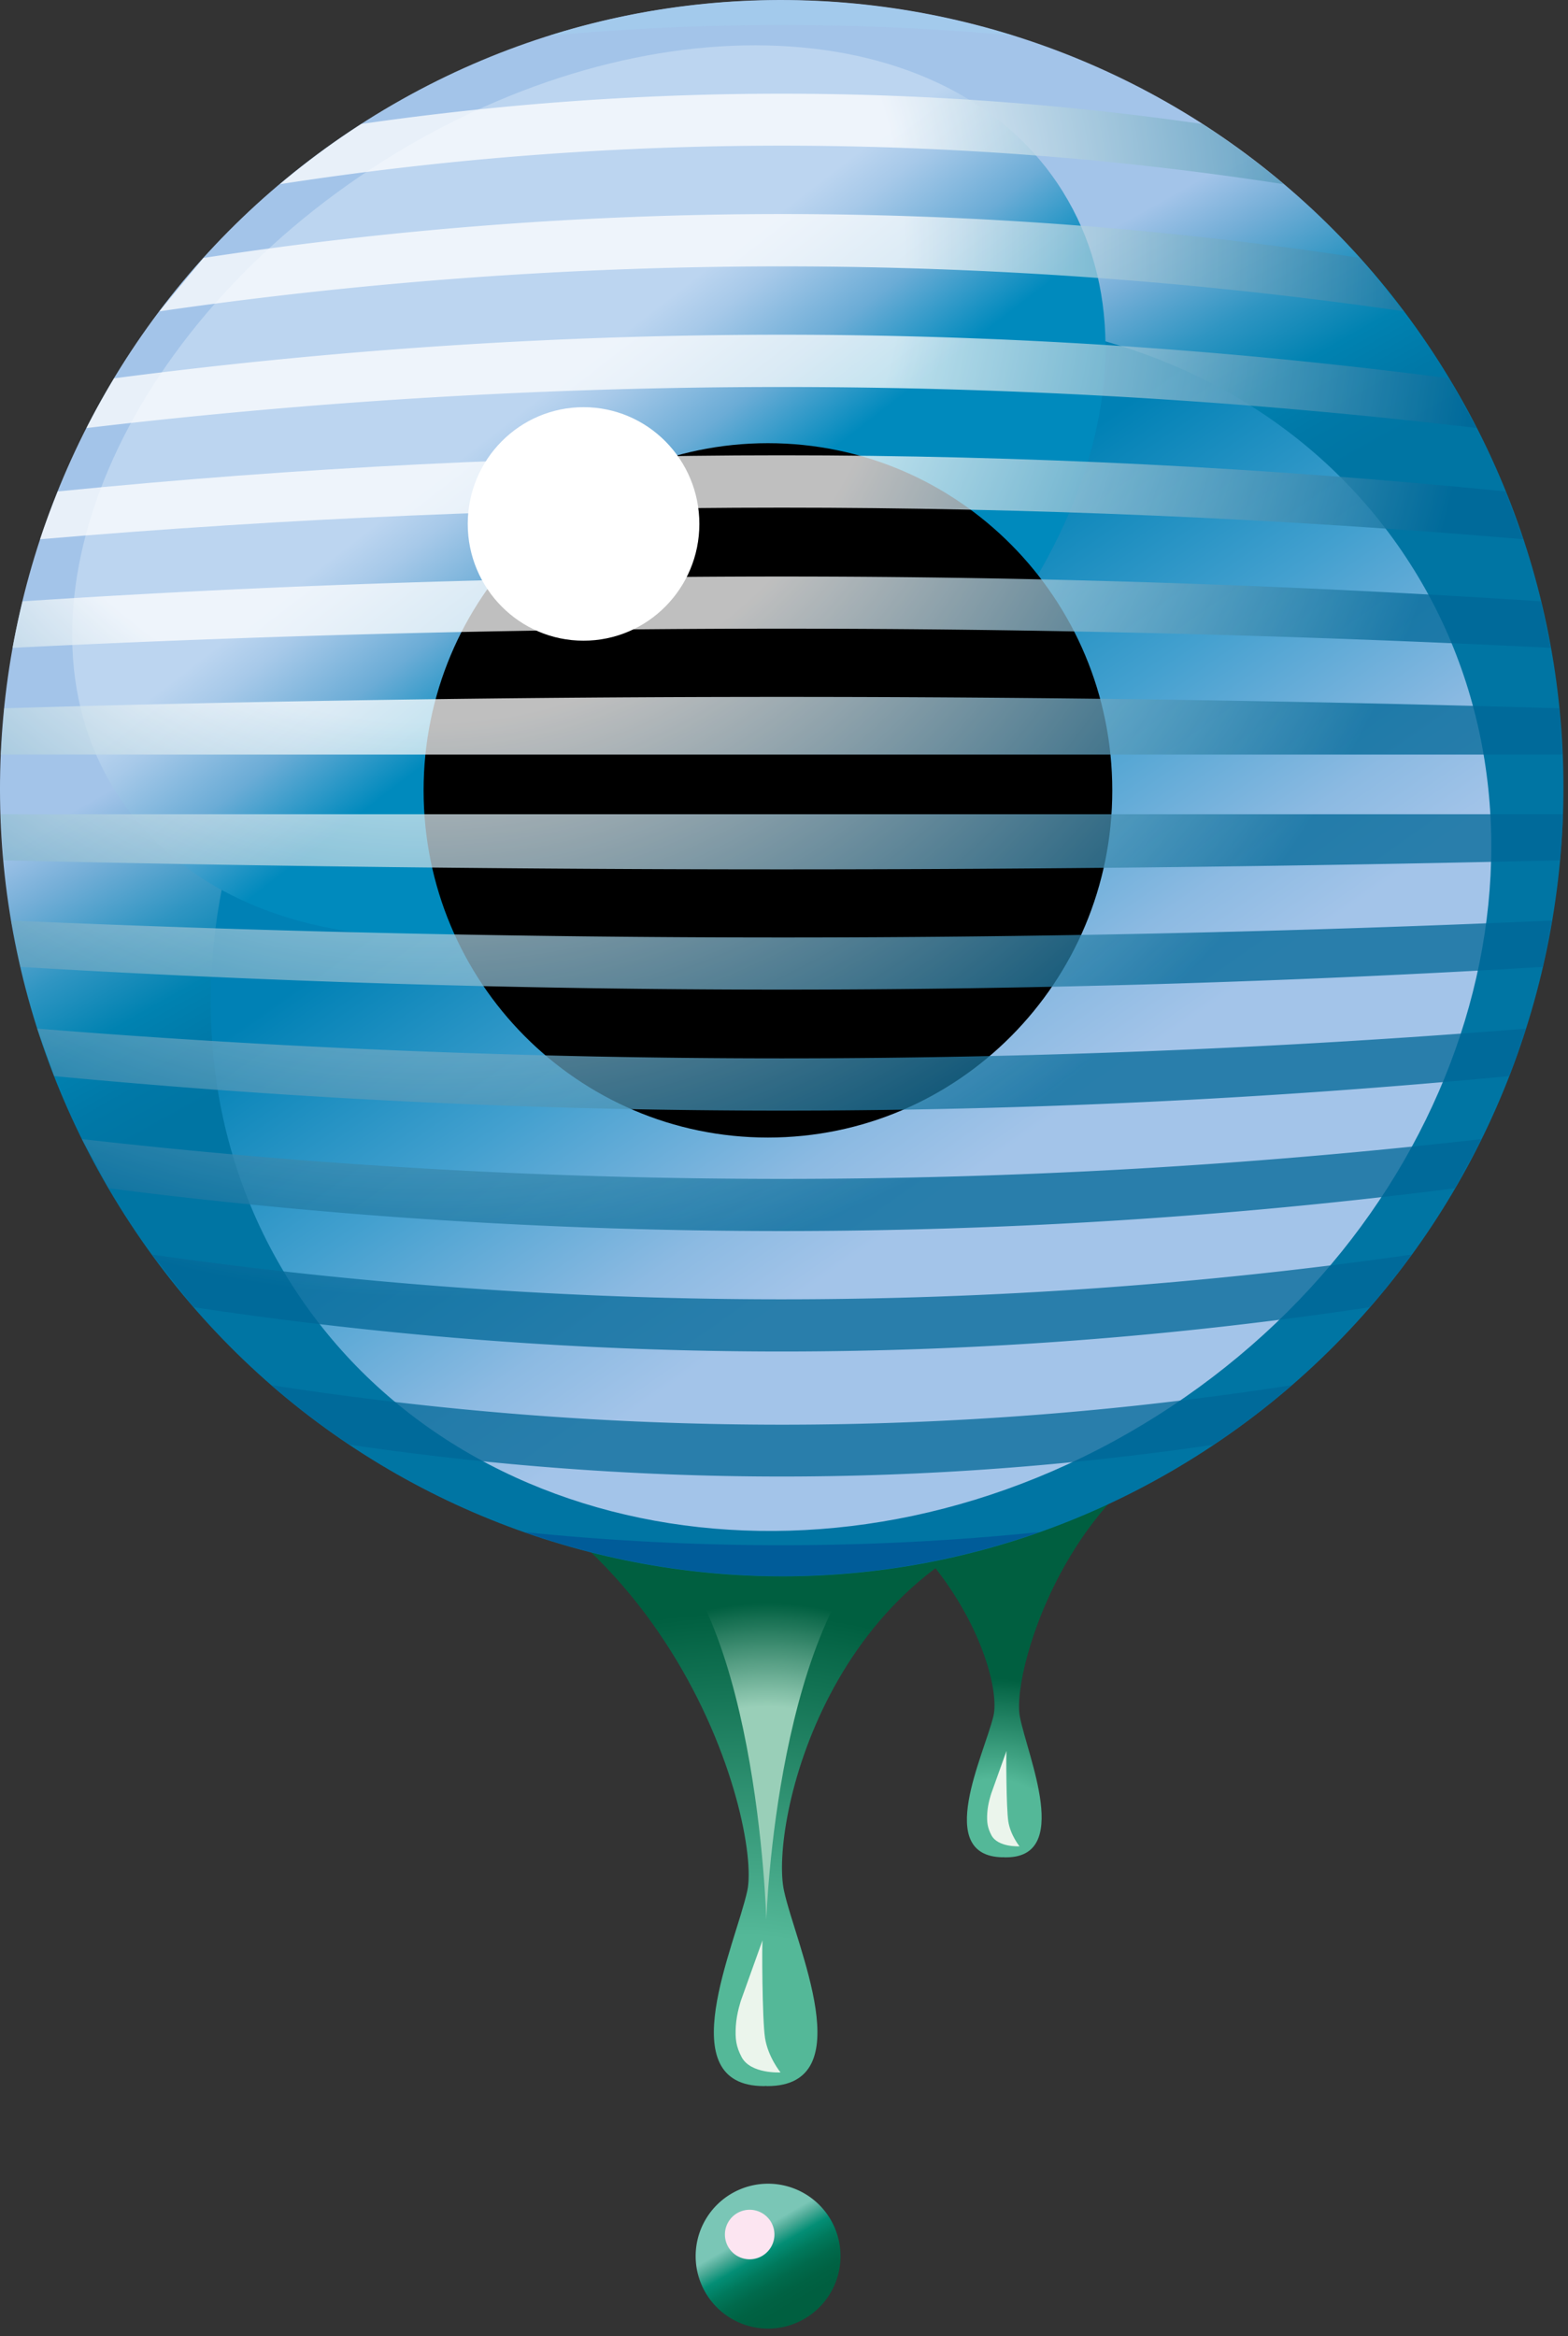 <svg xmlns="http://www.w3.org/2000/svg" xmlns:xlink="http://www.w3.org/1999/xlink" width="47" height="70" fill="none" xmlns:v="https://vecta.io/nano"><rect width="100%" height="100%" fill="#333333" stroke="none"/><path d="M23.023 69.771a2.17 2.17 0 1 0 0-4.342 2.17 2.17 0 1 0 0 4.342z" fill="url(#A)"/><path d="M22.471 67.694a.74.74 0 1 0 0-1.484.74.74 0 1 0 0 1.484z" fill="#fce5f1"/><path d="M37.433 42.568l-7.039-.598-10.236.897c7.713.815 9.96 7.142 9.619 8.552-.282 1.168-1.782 4.182.263 4.23.012 0 .024-.001.035-.002s.023.003.036.003c2.045.048.687-3.033.459-4.213-.275-1.424 1.701-7.912 6.862-8.869z" fill="url(#B)"/><path d="M29.71 53.747s-.099.287-.117.569.007.445.122.668c.193.374.844.336.844.336s-.271-.332-.336-.747c-.063-.408-.067-2.109-.054-2.111l-.46 1.285z" fill="#ebf5ec"/><path d="M31.924 45.248l-8.975-1.714-13.165-.812c10.295 1.404 13.043 11.963 12.616 13.929-.354 1.628-2.335 5.854.501 5.854.017 0 .033-.002.049-.004s.032.004.049.004c2.836 0 .854-4.226.501-5.854-.427-1.966 1.303-9.909 8.426-11.402z" fill="url(#C)"/><path d="M22.218 59.914s-.138.398-.162.789.01.618.17.926c.267.519 1.17.466 1.17.466s-.376-.46-.465-1.035c-.088-.566-.093-2.924-.074-2.927l-.638 1.78z" fill="#ebf5ec"/><path d="M19.069 45.676c-.062-.025 7.861-.2 7.882.007-3.683 2.514-3.981 11.836-3.981 11.836s-.273-9.909-3.901-11.843z" fill="url(#D)"/><path d="M43.289 11.086c6.867 11.053 3.543 25.622-7.426 32.543S10.44 47.197 3.574 36.145.031 10.522 10.999 3.602s25.424-3.569 32.29 7.483z" fill="url(#E)"/><path d="M42.371 17.052c5.058 8.14 1.607 19.502-7.708 25.379s-20.961 4.042-26.018-4.099-1.605-19.502 7.706-25.377 20.965-4.041 26.02 4.098z" fill="url(#F)"/><path d="M31.86 5.747c3.396 5.466-.213 13.91-8.06 18.862s-16.965 4.537-20.36-.93.215-13.912 8.064-18.864 16.96-4.534 20.357.932z" fill="url(#G)"/><path d="M33.34 23.684c0 5.744-4.622 10.4-10.322 10.4s-10.321-4.656-10.321-10.4 4.622-10.405 10.321-10.405S33.34 17.937 33.34 23.684z" fill="#000"/><path d="M20.963 15.698c0 1.931-1.554 3.499-3.472 3.499s-3.471-1.568-3.471-3.499 1.554-3.498 3.471-3.498 3.472 1.566 3.472 3.498z" fill="#fff"/><g opacity=".75"><path d="M2.455 34.13l.802 1.475a159.58 159.58 0 0 0 40.357-.001l.796-1.474c-13.985 1.59-27.97 1.59-41.955 0z" fill="url(#H)"/><path d="M1.115 30.82l.509 1.423c14.538 1.379 29.076 1.379 43.614 0 .182-.469.346-.943.498-1.422a279.84 279.84 0 0 1-44.622-.001z" fill="url(#I)"/><path d="M.334 27.582l.28 1.389a382.92 382.92 0 0 0 45.634 0l.275-1.389c-15.396.677-30.793.676-46.189 0z" fill="url(#J)"/><path d="M.018 24.396l.085 1.382c15.552.361 31.104.361 46.656 0a23.92 23.92 0 0 0 .091-1.382H.018z" fill="url(#K)"/><path d="M4.555 37.59l1.247 1.577c11.754 1.77 23.508 1.77 35.261 0 .443-.51.859-1.036 1.253-1.577a133.67 133.67 0 0 1-37.761.001z" fill="url(#L)"/><path d="M15.717 45.906c4.915 1.725 10.361 1.793 15.441-.001-5.147.525-10.293.525-15.441.001z" fill="#005496"/><path d="M8.129 41.502a23.32 23.32 0 0 0 2.344 1.784c8.634 1.272 17.268 1.273 25.902.002.829-.554 1.617-1.147 2.354-1.785-10.2 1.579-20.4 1.579-30.6-.001z" fill="url(#M)"/><path d="M46.484 19.411l-.294-1.394c-15.171-.991-30.343-.991-45.514 0a23.88 23.88 0 0 0-.299 1.394c15.369-.766 30.738-.766 46.107 0z" fill="url(#N)"/><path d="M44.262 12.824l-.828-1.489c-13.338-1.741-26.676-1.741-40.014.001a23.51 23.51 0 0 0-.828 1.489c13.89-1.639 27.78-1.639 41.67-.001z" fill="url(#O)"/><path d="M45.658 16.157l-.527-1.432c-14.467-1.444-28.934-1.444-43.401 0-.19.473-.37.949-.529 1.432 14.819-1.262 29.638-1.262 44.457 0z" fill="url(#P)"/><path d="M46.835 22.609l-.096-1.387a796.51 796.51 0 0 0-46.611 0l-.103 1.387h46.81z" fill="url(#Q)"/><path d="M30.351 1.064c-4.456-1.386-9.299-1.438-13.884.004 4.628-.426 9.256-.427 13.885-.004z" fill="#a3ccee"/><path d="M42.079 9.327l-1.32-1.6a114.94 114.94 0 0 0-34.657.001l-1.324 1.6c12.434-1.795 24.868-1.796 37.301-.001z" fill="url(#R)"/><path d="M38.479 5.518c-.777-.657-1.59-1.259-2.434-1.802-8.404-1.211-16.808-1.211-25.212-.002-.863.555-1.677 1.159-2.443 1.804a98.65 98.65 0 0 1 30.09.001z" fill="url(#S)"/></g><defs><linearGradient id="A" x1="24.677" y1="70.468" x2="22.36" y2="66.452" xlink:href="#T"><stop offset=".366" stop-color="#005f40"/><stop offset=".458" stop-color="#006243"/><stop offset=".551" stop-color="#006a4c"/><stop offset=".645" stop-color="#00795c"/><stop offset=".739" stop-color="#038e75"/><stop offset=".832" stop-color="#52ad9a"/><stop offset=".89" stop-color="#7ac6b6"/></linearGradient><radialGradient id="B" cx="0" cy="0" r="1" gradientTransform="translate(29.752 55.726) scale(5.446 5.446)" xlink:href="#T"><stop offset=".442" stop-color="#54b898"/><stop offset="1" stop-color="#005f40"/></radialGradient><radialGradient id="C" cx="0" cy="0" r="1" gradientTransform="translate(22.219 65.746) scale(17.456 17.456)" xlink:href="#T"><stop offset=".442" stop-color="#54b898"/><stop offset="1" stop-color="#005f40"/></radialGradient><radialGradient id="D" cx="0" cy="0" r="1" gradientTransform="translate(22.995 56.312) scale(8.278 8.278)" xlink:href="#T"><stop offset=".343" stop-color="#99cfb8"/><stop offset=".624" stop-color="#99cfb8"/><stop offset="1" stop-color="#005f40"/></radialGradient><linearGradient id="E" x1="17.344" y1="12.753" x2="23.332" y2="23.438" xlink:href="#T"><stop offset=".217" stop-color="#a3c4e9"/><stop offset=".363" stop-color="#74aed7"/><stop offset=".556" stop-color="#2f95c2"/><stop offset=".733" stop-color="#0082b1"/><stop offset=".887" stop-color="#0078a7"/><stop offset=".999" stop-color="#0075a3"/></linearGradient><linearGradient id="F" x1="38.316" y1="45.907" x2="17.181" y2="15.848" xlink:href="#T"><stop offset=".382" stop-color="#a3c4e9"/><stop offset=".465" stop-color="#8cbae2"/><stop offset=".634" stop-color="#43a0cf"/><stop offset=".824" stop-color="#0081b5"/></linearGradient><linearGradient id="G" x1="13.44" y1="9.257" x2="19.78" y2="17.476" xlink:href="#T"><stop offset=".363" stop-color="#bcd5f0"/><stop offset=".483" stop-color="#a7c9e9"/><stop offset=".726" stop-color="#6bacd6"/><stop offset=".999" stop-color="#008abd"/></linearGradient><radialGradient id="H" cx="0" cy="0" r="1" gradientTransform="translate(12.881 7.443) scale(31.422 31.422)" xlink:href="#T"><stop offset=".452" stop-color="#fff"/><stop offset="1" stop-color="#006797"/></radialGradient><radialGradient id="I" cx="0" cy="0" r="1" gradientTransform="translate(12.88 7.444) scale(31.421 31.421)" xlink:href="#T"><stop offset=".452" stop-color="#fff"/><stop offset="1" stop-color="#006797"/></radialGradient><radialGradient id="J" cx="0" cy="0" r="1" gradientTransform="translate(12.881 7.447) scale(31.419 31.419)" xlink:href="#T"><stop offset=".452" stop-color="#fff"/><stop offset="1" stop-color="#006797"/></radialGradient><radialGradient id="K" cx="0" cy="0" r="1" gradientTransform="translate(12.88 7.446) scale(31.42 31.42)" xlink:href="#T"><stop offset=".452" stop-color="#fff"/><stop offset="1" stop-color="#006797"/></radialGradient><radialGradient id="L" cx="0" cy="0" r="1" gradientTransform="translate(12.881 7.447) scale(31.419 31.419)" xlink:href="#T"><stop offset=".452" stop-color="#fff"/><stop offset="1" stop-color="#006797"/></radialGradient><radialGradient id="M" cx="0" cy="0" r="1" gradientTransform="translate(12.881 7.449) scale(31.418 31.418)" xlink:href="#T"><stop offset=".452" stop-color="#fff"/><stop offset="1" stop-color="#006797"/></radialGradient><radialGradient id="N" cx="0" cy="0" r="1" gradientTransform="translate(12.88 7.446) scale(31.42 31.42)" xlink:href="#T"><stop offset=".452" stop-color="#fff"/><stop offset="1" stop-color="#006797"/></radialGradient><radialGradient id="O" cx="0" cy="0" r="1" gradientTransform="translate(12.88 7.446) scale(31.42 31.42)" xlink:href="#T"><stop offset=".452" stop-color="#fff"/><stop offset="1" stop-color="#006797"/></radialGradient><radialGradient id="P" cx="0" cy="0" r="1" gradientTransform="translate(12.88 7.446) scale(31.42 31.42)" xlink:href="#T"><stop offset=".452" stop-color="#fff"/><stop offset="1" stop-color="#006797"/></radialGradient><radialGradient id="Q" cx="0" cy="0" r="1" gradientTransform="translate(12.881 7.446) scale(31.42 31.42)" xlink:href="#T"><stop offset=".452" stop-color="#fff"/><stop offset="1" stop-color="#006797"/></radialGradient><radialGradient id="R" cx="0" cy="0" r="1" gradientTransform="translate(12.882 7.446) scale(31.42 31.42)" xlink:href="#T"><stop offset=".452" stop-color="#fff"/><stop offset="1" stop-color="#006797"/></radialGradient><radialGradient id="S" cx="0" cy="0" r="1" gradientTransform="translate(12.88 7.446) scale(31.42 31.42)" xlink:href="#T"><stop offset=".452" stop-color="#fff"/><stop offset="1" stop-color="#006797"/></radialGradient><linearGradient id="T" gradientUnits="userSpaceOnUse"/></defs></svg>